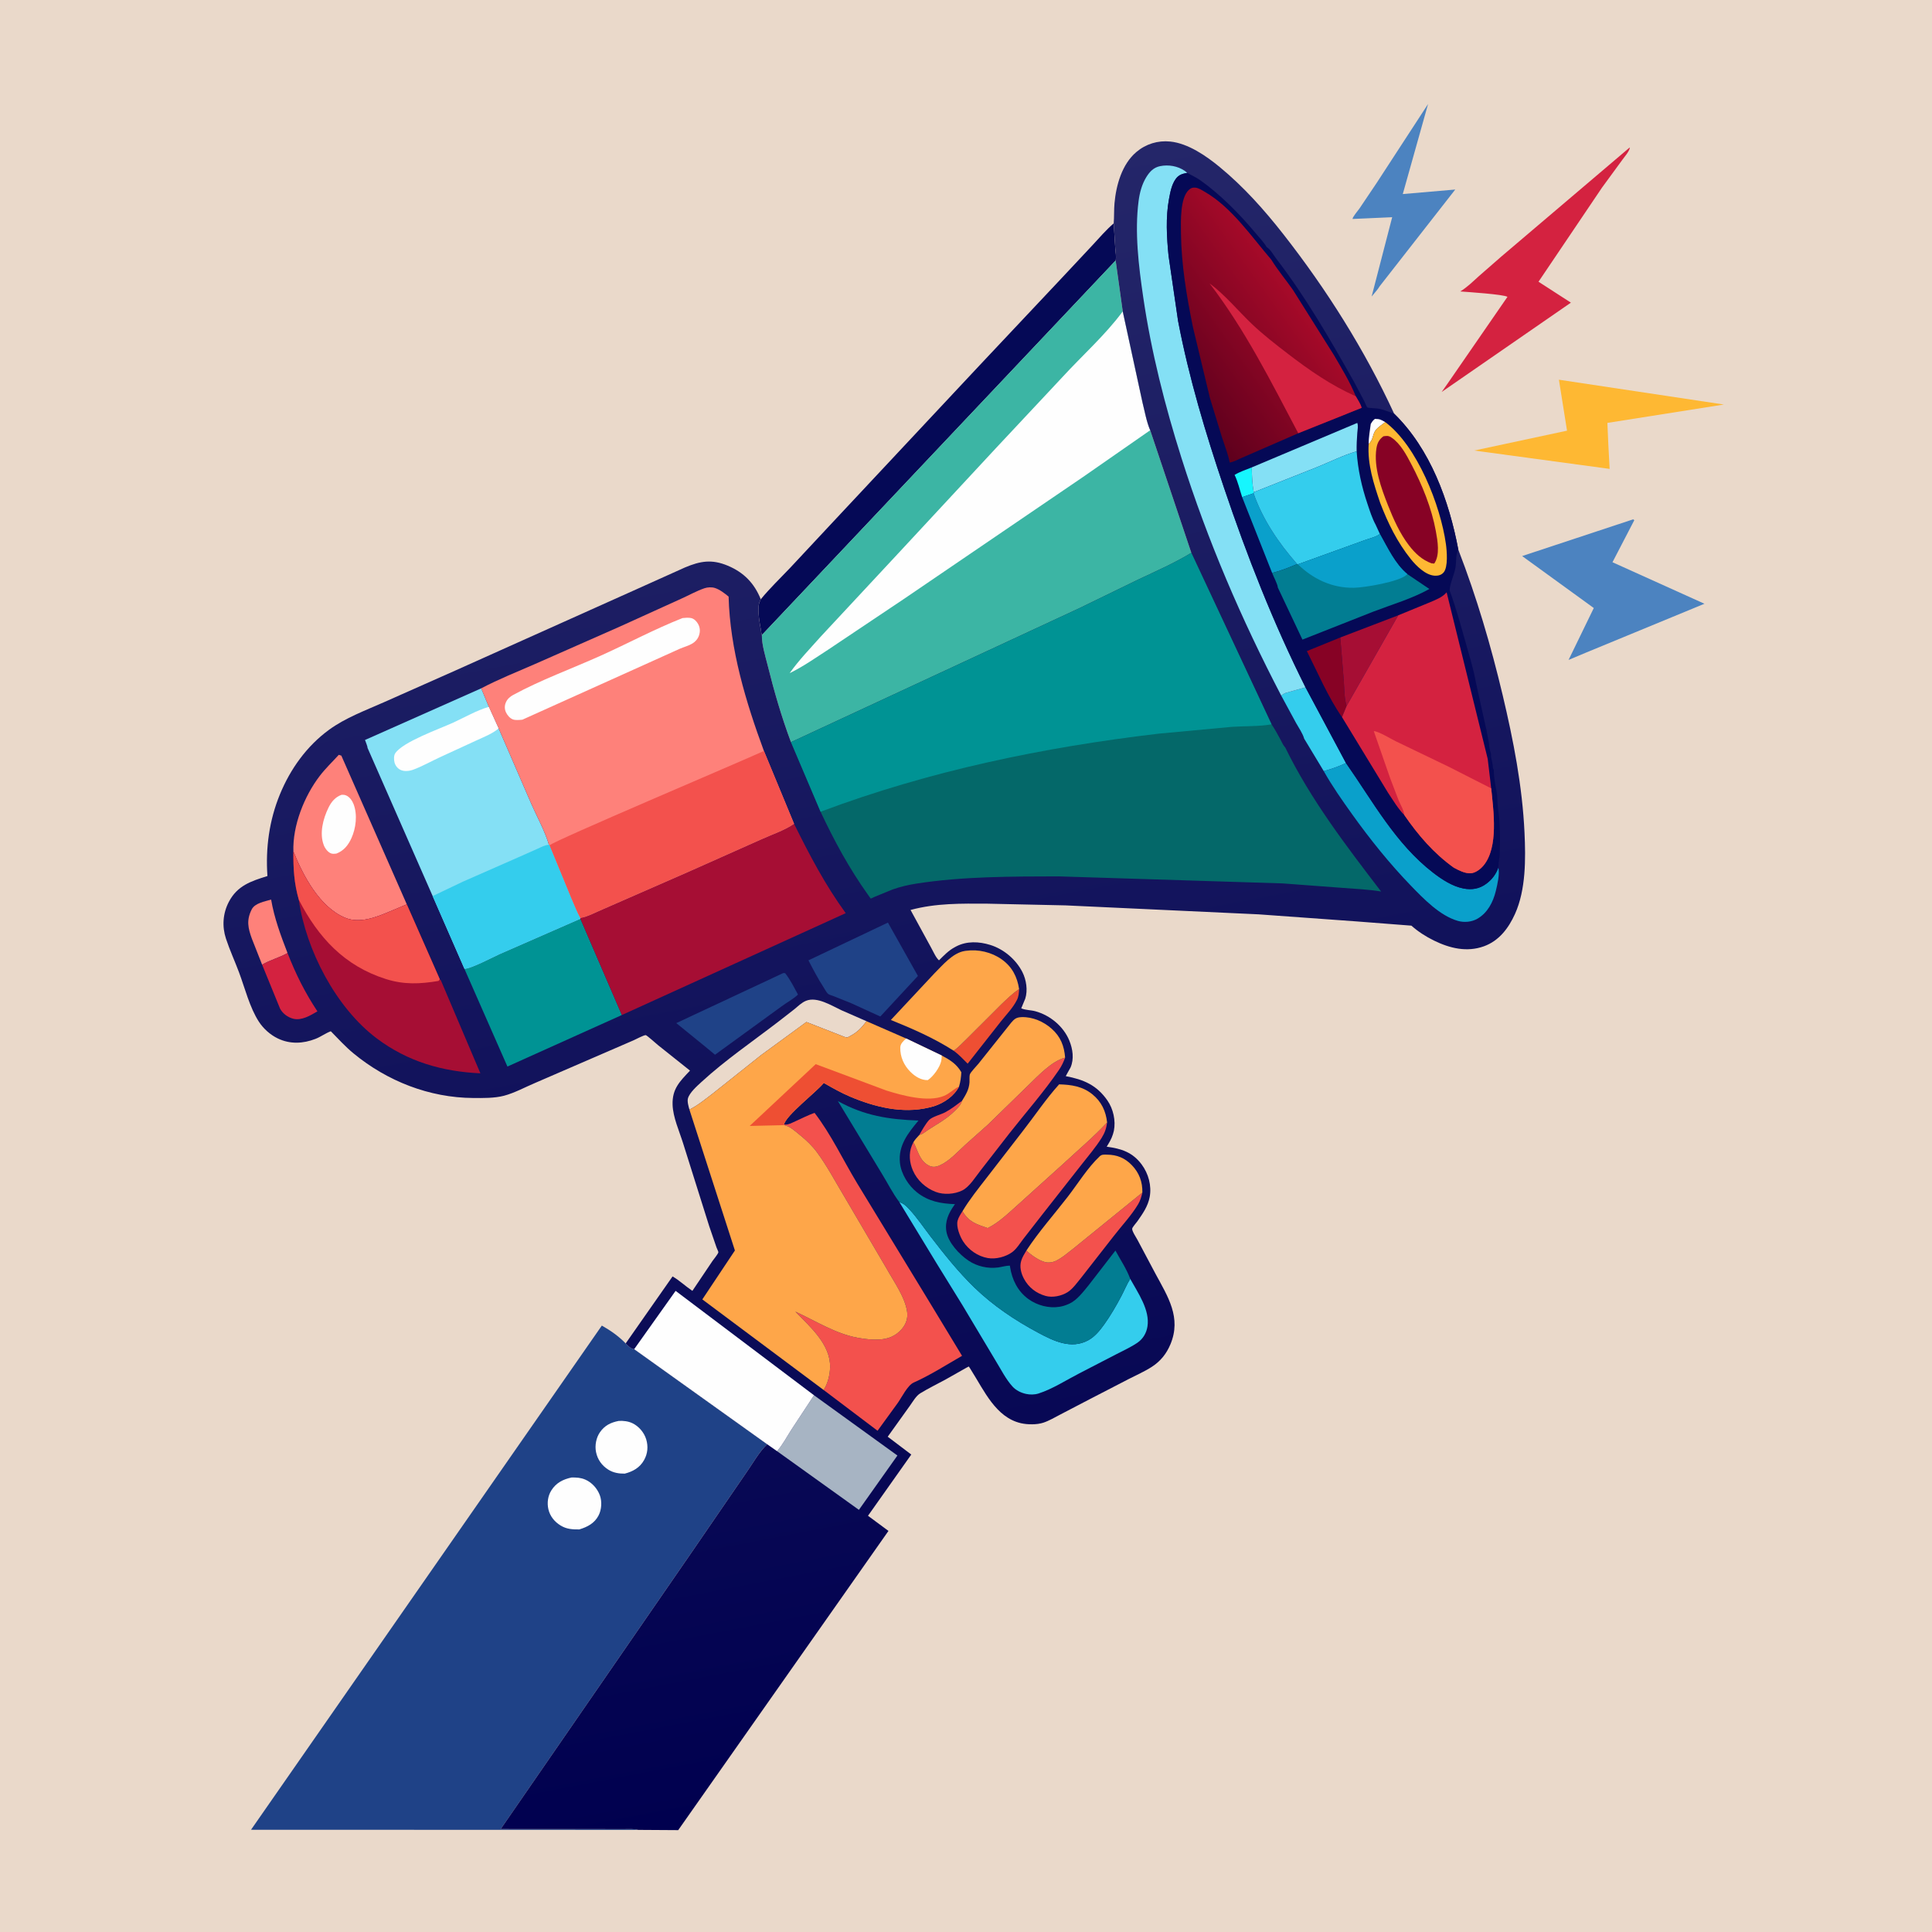 <svg version="1.1" xmlns="http://www.w3.org/2000/svg" style="display: block;" viewBox="0 0 2048 2048" width="1024" height="1024">
<defs>
	<linearGradient id="Gradient1" gradientUnits="userSpaceOnUse" x1="1108.26" y1="1863.91" x2="794.483" y2="233.023">
		<stop class="stop0" offset="0" stop-opacity="1" stop-color="rgb(0,0,79)"/>
		<stop class="stop1" offset="1" stop-opacity="1" stop-color="rgb(36,38,105)"/>
	</linearGradient>
	<linearGradient id="Gradient2" gradientUnits="userSpaceOnUse" x1="1234.65" y1="389.25" x2="1361.71" y2="298.17">
		<stop class="stop0" offset="0" stop-opacity="1" stop-color="rgb(95,0,29)"/>
		<stop class="stop1" offset="1" stop-opacity="1" stop-color="rgb(166,10,41)"/>
	</linearGradient>
</defs>
<path transform="translate(0,0)" fill="rgb(234,217,202)" d="M -0 -0 L 2048 0 L 2048 2048 L -0 2048 L -0 -0 z"/>
<path transform="translate(0,0)" fill="rgb(76,131,192)" d="M 1513.81 110.251 L 1487 205.718 L 1542.63 200.912 L 1462.54 303.402 C 1460.38 307.159 1456.72 310.851 1454 314.282 L 1475.77 230.244 L 1433.75 232.119 C 1433.57 230.202 1439.62 223.126 1441.08 221.018 L 1459.12 194.21 L 1513.81 110.251 z"/>
<path transform="translate(0,0)" fill="rgb(254,184,51)" d="M 1652.51 402.509 L 1827.39 428.814 L 1703.9 448.296 L 1704.88 470.751 L 1706.28 497.045 L 1562.73 477.595 L 1661.11 456.522 L 1652.51 402.509 z"/>
<path transform="translate(0,0)" fill="rgb(212,34,64)" d="M 1727.32 156.5 L 1727.7 156.917 C 1726.51 161.24 1722.49 165.619 1719.83 169.301 L 1698.23 198.822 L 1630.88 298.653 L 1665.21 320.82 L 1528.23 415.501 L 1534.58 406.513 L 1597.97 314.659 C 1593.65 311.986 1555.69 309.538 1547.91 308.94 C 1555.22 304.519 1561.25 298.533 1567.55 292.834 L 1591.52 271.904 L 1727.32 156.5 z"/>
<path transform="translate(0,0)" fill="rgb(76,131,192)" d="M 1731.26 550.5 L 1732.43 551.405 L 1709.29 595.989 L 1806.78 639.997 L 1680.63 692.041 L 1662.75 699.542 L 1689.48 644.537 L 1613.53 589.446 L 1731.26 550.5 z"/>
<path transform="translate(0,0)" fill="rgb(5,9,86)" d="M 806.463 635.24 C 816.012 623.613 827.105 612.986 837.471 602.071 L 883.609 552.645 L 1038.44 387.208 L 1128.23 291.812 L 1158.29 259.684 C 1165.51 251.885 1172.51 243.721 1180.57 236.771 L 1182.25 263.447 C 1182.53 267.633 1183.49 272.04 1182.64 276.171 L 807.618 673.181 L 806.894 670.005 L 806.427 666.5 C 805.804 664.247 805.756 662.825 805.363 660.5 C 804.393 654.75 803.047 644.444 804.923 638.746 L 805.478 637.5 L 806.463 635.24 z"/>
<path transform="translate(0,0)" fill="rgb(60,181,164)" d="M 1182.64 276.171 L 1190.15 330.08 L 1211.05 426.411 C 1213.45 435.889 1215.38 447.182 1219.25 456.083 L 1262.85 586.02 C 1245.09 596.807 1225.3 605.543 1206.5 614.381 L 1144.53 644.538 L 838.475 786.708 C 828.457 759.974 820.568 732.686 813.683 705 C 811.196 695 807.486 683.471 807.618 673.181 L 1182.64 276.171 z"/>
<path transform="translate(0,0)" fill="rgb(254,254,254)" d="M 1190.15 330.08 L 1211.05 426.411 C 1213.45 435.889 1215.38 447.182 1219.25 456.083 L 1148.24 505.49 L 958.078 634.98 L 878.353 688.369 C 864.941 697.046 851.47 706.617 837.076 713.573 C 846.726 699.884 858.972 687.251 870.102 674.727 L 952.449 586.288 L 1055.13 475.677 L 1126.71 399.206 C 1147.27 376.825 1171.35 355.346 1189.46 331.026 L 1190.15 330.08 z"/>
<path transform="translate(0,0)" fill="rgb(31,66,135)" d="M 676.545 1939.75 L 266.09 1939.62 L 637.97 1405.18 C 646.919 1410.17 656.136 1416.67 663.24 1424.09 C 665.761 1426.58 668.546 1429.82 672.269 1430.16 L 813.269 1530.97 C 804.418 1539.38 798.042 1551.29 790.972 1561.26 L 732.153 1647 L 530.754 1938.85 L 631.857 1938.9 L 661.061 1938.93 C 665.96 1938.96 671.858 1938.43 676.545 1939.75 z"/>
<path transform="translate(0,0)" fill="rgb(254,254,254)" d="M 655.863 1506.23 C 660.675 1505.94 665.965 1506.55 670.348 1508.64 C 677.162 1511.88 682.808 1518.51 684.995 1525.73 C 687.279 1533.28 686.612 1540.87 682.722 1547.78 C 678.163 1555.88 670.893 1559.88 662.263 1562.11 C 656.196 1562.2 650.179 1561.24 644.943 1557.96 C 637.968 1553.58 633.412 1547.2 631.796 1539.13 C 630.412 1532.21 631.945 1523.97 636.042 1518.14 C 641.115 1510.92 647.434 1507.91 655.863 1506.23 z"/>
<path transform="translate(0,0)" fill="rgb(254,254,254)" d="M 605.822 1566.22 C 611.047 1566.13 615.498 1566.34 620.364 1568.41 C 627.395 1571.4 633.181 1577.88 635.835 1585 C 638.292 1591.59 637.731 1600.31 634.479 1606.53 C 630.152 1614.81 622.62 1618.68 614.09 1621.25 C 606.77 1621.29 600.631 1621.03 594.163 1617.04 C 587.826 1613.14 583.038 1607.26 581.33 1599.95 C 579.738 1593.14 580.745 1585.68 584.518 1579.77 C 589.607 1571.8 596.86 1568.14 605.822 1566.22 z"/>
<path transform="translate(0,0)" fill="url(#Gradient1)" d="M 1180.57 236.771 C 1181.17 229.691 1180.77 222.574 1181.41 215.51 C 1183.13 196.294 1189.32 174.096 1204.52 161.204 C 1214.66 152.602 1227.34 148.708 1240.5 150.041 C 1259.46 151.963 1278.67 165.301 1292.9 177.034 C 1318.51 198.16 1340.14 222.42 1360.57 248.5 C 1406.26 306.835 1446.77 371.086 1477.82 438.473 C 1516.28 475.998 1536.08 530.76 1545.89 582.718 C 1565.35 633.039 1580.46 684.492 1592.91 736.937 C 1604.28 784.901 1613.76 833.393 1616.05 882.739 C 1617.33 910.283 1617.57 943.066 1605.98 968.761 C 1599.17 983.844 1589.14 997.269 1573.03 1003.1 C 1554.93 1009.64 1536.84 1005.25 1520.06 997.038 C 1511.5 992.846 1503.28 987.587 1496.15 981.231 L 1437.75 976.714 L 1334.16 969.238 L 1129.46 959.739 L 1046.68 957.936 C 1018.83 957.804 992.35 957.285 965.21 964.593 L 987.067 1004.63 C 989.351 1008.66 991.955 1015.03 995.359 1018.01 C 1000.6 1012.8 1005.42 1007.65 1012 1004.13 L 1013.52 1003.3 C 1024.83 997.38 1037.85 997.99 1049.72 1001.67 C 1064.09 1006.13 1077.04 1017.1 1083.81 1030.5 C 1087.95 1038.7 1089.63 1049.71 1086.82 1058.6 L 1082.56 1068.87 C 1087.11 1070.87 1092.72 1070.65 1097.56 1071.98 C 1113.15 1076.25 1127.4 1087.98 1133.57 1103.15 C 1137.17 1111.99 1138.73 1122.45 1134.86 1131.5 L 1131.51 1137.51 L 1129.74 1140.77 C 1148.52 1144.31 1162.53 1150.11 1173.93 1166.57 C 1180.11 1175.5 1182.9 1187.93 1180.75 1198.72 L 1180.13 1201 L 1179.72 1202.46 C 1178.26 1207.26 1175.74 1211.31 1173.15 1215.55 C 1188.69 1217.61 1200.55 1221.39 1210.26 1234.45 C 1217.42 1244.09 1220.96 1257.03 1218.7 1268.91 C 1216.81 1278.83 1211.33 1286.55 1205.66 1294.63 C 1204.62 1296.1 1200.42 1300.87 1200.17 1302.36 C 1199.74 1304.83 1204.53 1311.99 1205.81 1314.37 L 1224.91 1350.32 C 1238.03 1374.6 1252.54 1396.69 1240.71 1425.01 C 1236.53 1435.03 1230.15 1442.98 1221.01 1448.88 C 1213.39 1453.81 1204.73 1457.6 1196.66 1461.74 L 1155.64 1482.94 L 1124.19 1499.34 C 1118.38 1502.34 1112.15 1506.09 1105.94 1508.12 C 1099.1 1510.36 1089.17 1510.25 1082.16 1508.63 C 1055.63 1502.5 1043.19 1474.08 1029.86 1453.06 C 1029.55 1452.58 1027.2 1448.62 1026.98 1448.54 C 1026.97 1448.53 1025.12 1449.47 1024.91 1449.58 L 1002.53 1462.22 C 993.538 1467.14 984.243 1471.61 975.5 1476.97 C 971.056 1479.69 967.609 1485.86 964.568 1490.09 L 941.014 1522.97 L 965.992 1541.88 L 920.105 1606.78 L 941.806 1622.84 L 718.929 1940.02 L 676.545 1939.75 C 671.858 1938.43 665.96 1938.96 661.061 1938.93 L 631.857 1938.9 L 530.754 1938.85 L 732.153 1647 L 790.972 1561.26 C 798.042 1551.29 804.418 1539.38 813.269 1530.97 L 672.269 1430.16 C 668.546 1429.82 665.761 1426.58 663.24 1424.09 L 712.948 1353.07 C 720.323 1357.35 726.812 1363.58 733.96 1368.38 L 755.281 1336.67 C 756.677 1334.61 761.001 1329.62 761.528 1327.42 C 761.63 1327 759.792 1323.06 759.525 1322.34 L 751.825 1299.89 L 724.131 1211.97 C 720.105 1199.05 713.392 1184.48 712.973 1171.02 C 712.448 1154.2 720.598 1146.37 731.438 1134.9 L 697.589 1107.93 C 695.929 1106.55 685.593 1097.34 684.521 1097.28 C 682.441 1097.16 673.889 1101.81 671.596 1102.77 L 567.833 1147.7 C 556.952 1152.25 545.513 1158.6 534.116 1161.57 C 524.056 1164.19 511.959 1163.99 501.598 1163.92 C 455.082 1163.63 410.451 1146.07 374.661 1116.58 C 366.117 1109.54 358.444 1101.06 350.675 1093.17 C 345.08 1095.23 340.169 1099 334.552 1101.2 C 321.331 1106.39 307.453 1107.04 294.5 1100.81 C 286.515 1096.96 279.293 1090.51 274.46 1083.1 C 264.697 1068.12 259.581 1047.3 253.308 1030.56 C 248.857 1018.68 243.462 1007 239.512 994.962 C 235.25 981.979 236.22 968.206 242.566 956.04 C 251.579 938.761 266.102 934.078 283.496 928.634 C 281.417 899.013 285.378 869.704 296.677 842.162 C 307.736 815.208 325.081 790.934 348.711 773.667 C 366.243 760.856 387.273 753.145 407.015 744.383 L 482.837 710.723 L 676.787 623.705 L 726.156 601.5 C 742.474 594.647 754.625 592.6 771.49 599.665 C 788.536 606.805 799.56 618.238 806.463 635.24 L 805.478 637.5 L 804.923 638.746 C 803.047 644.444 804.393 654.75 805.363 660.5 C 805.756 662.825 805.804 664.247 806.427 666.5 L 806.894 670.005 L 807.618 673.181 C 807.486 683.471 811.196 695 813.683 705 C 820.568 732.686 828.457 759.974 838.475 786.708 L 1144.53 644.538 L 1206.5 614.381 C 1225.3 605.543 1245.09 596.807 1262.85 586.02 L 1219.25 456.083 C 1215.38 447.182 1213.45 435.889 1211.05 426.411 L 1190.15 330.08 L 1182.64 276.171 C 1183.49 272.04 1182.53 267.633 1182.25 263.447 L 1180.57 236.771 z"/>
<path transform="translate(0,0)" fill="rgb(243,81,77)" d="M 974.466 1203.16 C 977.283 1198.23 981.023 1191.46 984.827 1187.3 C 987.992 1183.84 997.334 1181.49 1001.75 1179.18 C 1008.15 1175.82 1014.02 1171.17 1019.81 1166.89 C 1018.34 1171.62 1015.49 1174.19 1012.06 1177.61 C 1001.94 1187.74 990.426 1192.84 979.066 1201.06 C 977.592 1202.13 976.171 1202.58 974.466 1203.16 z"/>
<path transform="translate(0,0)" fill="rgb(238,79,51)" d="M 1010.9 1113.79 C 1015.88 1110.46 1020.26 1105.51 1024.64 1101.38 L 1061.75 1064.34 C 1067.65 1058.77 1073.44 1052.93 1080.29 1048.54 C 1080.08 1052.57 1079.88 1056.21 1078.05 1059.88 C 1073.8 1068.43 1066.73 1075.51 1060.83 1082.95 L 1025.77 1127.54 C 1021 1122.69 1016.39 1117.85 1010.9 1113.79 z"/>
<path transform="translate(0,0)" fill="rgb(254,129,122)" d="M 277.849 1022.6 L 267.017 995.116 C 262.884 983.757 261.038 975.394 266.847 963.958 C 270.222 957.313 280.701 955.578 287.401 953.606 C 290.731 973.146 297.652 991.847 304.796 1010.27 C 296.18 1015.17 286.487 1017.49 277.849 1022.6 z"/>
<path transform="translate(0,0)" fill="rgb(212,34,64)" d="M 304.796 1010.27 C 313.625 1032.79 323.119 1051.87 336.47 1072.09 C 329.179 1076.33 319.76 1082.13 310.938 1079.91 C 305.15 1078.46 299.623 1074.43 296.863 1069.15 L 277.849 1022.6 C 286.487 1017.49 296.18 1015.17 304.796 1010.27 z"/>
<path transform="translate(0,0)" fill="rgb(52,205,237)" d="M 1383.89 728.614 L 1426.78 808.843 C 1419.4 812.445 1411.15 815.274 1403.23 817.413 L 1382.46 782.986 C 1380.97 777.478 1376.7 771.48 1373.91 766.445 L 1358.14 737.358 C 1359.65 736.285 1361.05 735.192 1362.8 734.535 L 1383.89 728.614 z"/>
<path transform="translate(0,0)" fill="rgb(243,81,77)" d="M 1088 1325.65 C 1093.08 1330.42 1101.57 1336.48 1108.41 1338.03 C 1111.2 1338.66 1115.29 1338.23 1117.9 1337.15 C 1125.42 1334.03 1132.45 1327.53 1138.95 1322.61 L 1210.95 1264.14 C 1209.94 1268.52 1208.87 1272.47 1206.56 1276.39 C 1199.53 1288.23 1189.18 1299.21 1180.68 1310.17 L 1146.67 1353.71 C 1142.37 1358.9 1137.31 1366.3 1131.6 1369.82 C 1125.1 1373.82 1115.83 1375.81 1108.39 1373.74 C 1098.44 1370.97 1090.31 1364.7 1085.41 1355.5 C 1082.38 1349.8 1080.56 1342.75 1082.55 1336.41 C 1083.75 1332.57 1085.92 1329.06 1088 1325.65 z"/>
<path transform="translate(0,0)" fill="rgb(234,217,202)" d="M 730.81 1176.21 C 729.927 1172.89 728.3 1167.7 729.251 1164.3 C 730.95 1158.23 738.989 1151.15 743.5 1147 C 768.663 1123.86 797.897 1103.93 825 1083.09 L 841.762 1070.04 C 845.712 1066.82 849.712 1062.76 854.5 1060.85 C 866.248 1056.16 881.647 1066.14 891.964 1070.91 L 918.559 1082.54 C 913.244 1089.41 909.336 1093.92 901.5 1098.06 C 898.774 1099.5 898.6 1100.17 895.509 1099.26 L 854.802 1083.36 L 806.768 1118.47 L 757.07 1158 C 748.673 1164.4 740.283 1171.48 730.81 1176.21 z"/>
<path transform="translate(0,0)" fill="rgb(31,66,135)" d="M 830.251 1031.5 L 832.217 1031.52 C 837.646 1038.35 841.735 1046.62 845.903 1054.27 C 840.915 1059.13 833.751 1062.77 828.105 1067.08 L 757.956 1118.06 L 746.08 1108.24 L 716.886 1084.54 L 830.251 1031.5 z"/>
<path transform="translate(0,0)" fill="rgb(243,81,77)" d="M 1173.58 1189.88 C 1172.73 1196.26 1171.18 1200.77 1167.76 1206.24 C 1161.52 1216.23 1153.47 1225.54 1146.23 1234.83 L 1105.26 1286.96 L 1084.75 1313.33 C 1081.37 1317.73 1077.55 1323.96 1073.07 1327.25 C 1066.16 1332.32 1055.62 1335.06 1047.14 1333.6 C 1036.48 1331.77 1026.8 1324.96 1020.95 1315.93 C 1017.61 1310.79 1013.46 1300.44 1015.07 1294.08 C 1015.96 1290.56 1018.34 1286.99 1020.28 1283.96 C 1027.08 1295.48 1035.17 1297.75 1047 1301.81 C 1059.51 1295.67 1070.04 1284.95 1080.45 1275.79 L 1127.2 1233.59 C 1142.73 1219.19 1159.1 1205.34 1173.58 1189.88 z"/>
<path transform="translate(0,0)" fill="rgb(243,81,77)" d="M 1129.07 1121.13 C 1127.36 1125.81 1125.41 1129.99 1122.59 1134.11 C 1106.56 1157.6 1087.58 1179.07 1070.02 1201.39 L 1039.31 1240.9 C 1034.03 1247.6 1027.78 1258.01 1020.19 1261.85 C 1011.93 1266.02 1000.36 1266.72 991.822 1263.43 C 981.176 1259.34 972.211 1251.18 967.659 1240.67 C 964.065 1232.37 963.15 1222.77 966.618 1214.25 L 968.22 1210.79 C 973.189 1219.67 974.418 1229.94 984.171 1235.33 C 988.312 1237.62 992.009 1237.18 996.234 1235.31 C 1006.44 1230.78 1015.02 1221 1023.23 1213.54 L 1047.09 1192.28 L 1089.55 1150.92 C 1100.15 1140.76 1114.69 1124.82 1129.07 1121.13 z"/>
<path transform="translate(0,0)" fill="rgb(254,166,73)" d="M 1088 1325.65 C 1101.01 1305.77 1117.2 1287.57 1131.74 1268.78 C 1142.47 1254.9 1152.93 1237.81 1165.7 1225.77 C 1168.04 1223.56 1170.46 1223.96 1173.44 1223.98 C 1184.05 1224.06 1192.4 1227.47 1199.79 1235.12 C 1207.66 1243.26 1211.19 1252.95 1210.95 1264.14 L 1138.95 1322.61 C 1132.45 1327.53 1125.42 1334.03 1117.9 1337.15 C 1115.29 1338.23 1111.2 1338.66 1108.41 1338.03 C 1101.57 1336.48 1093.08 1330.42 1088 1325.65 z"/>
<path transform="translate(0,0)" fill="rgb(10,160,203)" d="M 1426.78 808.843 C 1455.21 849.374 1479.3 894.454 1519.38 925.258 C 1528.7 932.418 1539.69 939.607 1551.41 941.848 C 1560.14 943.518 1568.17 942.273 1575.46 936.872 C 1581.56 932.355 1585.81 926.766 1588.32 919.584 C 1589.96 926.421 1587.27 937.714 1585.6 944.566 C 1582.74 956.297 1576.91 967.649 1566.13 973.882 C 1560.1 977.366 1552.18 978.11 1545.47 976.203 C 1526.46 970.797 1509.14 952.859 1495.76 939.021 C 1473.04 915.521 1452.46 889.89 1433.44 863.317 C 1422.87 848.534 1412.12 833.277 1403.23 817.413 C 1411.15 815.274 1419.4 812.445 1426.78 808.843 z"/>
<path transform="translate(0,0)" fill="rgb(31,66,135)" d="M 941.237 977.976 L 973.027 1034.53 L 933.172 1077.54 L 902.255 1063.42 L 884 1056.09 C 882.537 1055.5 878.865 1054.5 877.756 1053.52 C 876.037 1052.01 874.068 1048.19 872.77 1046.18 C 866.981 1037.25 861.879 1027.46 856.983 1018 L 941.237 977.976 z"/>
<path transform="translate(0,0)" fill="rgb(167,180,195)" d="M 862.898 1479.04 L 951.295 1542.91 L 910.479 1600.51 L 823.706 1538.29 C 829.668 1531.61 834.27 1522.65 839.159 1515.13 L 862.898 1479.04 z"/>
<path transform="translate(0,0)" fill="rgb(254,166,73)" d="M 1010.9 1113.79 C 989.836 1100.28 967.46 1090.57 944.346 1081.21 L 990.187 1032.16 C 999.039 1023.34 1009.87 1010.01 1022.77 1008.06 L 1024 1007.89 C 1036.99 1006.05 1051.09 1009.32 1061.87 1016.97 C 1072.83 1024.75 1078.36 1035.46 1080.29 1048.54 C 1073.44 1052.93 1067.65 1058.77 1061.75 1064.34 L 1024.64 1101.38 C 1020.26 1105.51 1015.88 1110.46 1010.9 1113.79 z"/>
<path transform="translate(0,0)" fill="rgb(254,166,73)" d="M 1019.81 1166.89 C 1023.79 1160.4 1027.16 1155.18 1027.71 1147.32 C 1027.88 1144.9 1027.48 1141.38 1028.02 1139.12 C 1028.59 1136.76 1035.36 1129.9 1037.11 1127.7 L 1071.93 1084.04 C 1075.36 1079.93 1077.54 1078.38 1083 1078.2 C 1094.67 1077.8 1106.32 1082.94 1114.88 1090.57 C 1124.23 1098.9 1128.13 1108.76 1129.07 1121.13 C 1114.69 1124.82 1100.15 1140.76 1089.55 1150.92 L 1047.09 1192.28 L 1023.23 1213.54 C 1015.02 1221 1006.44 1230.78 996.234 1235.31 C 992.009 1237.18 988.312 1237.62 984.171 1235.33 C 974.418 1229.94 973.189 1219.67 968.22 1210.79 C 969.961 1207.92 972.19 1205.61 974.466 1203.16 C 976.171 1202.58 977.592 1202.13 979.066 1201.06 C 990.426 1192.84 1001.94 1187.74 1012.06 1177.61 C 1015.49 1174.19 1018.34 1171.62 1019.81 1166.89 z"/>
<path transform="translate(0,0)" fill="rgb(254,166,73)" d="M 1020.28 1283.96 C 1027.78 1271.36 1037.31 1259.66 1046.25 1248.05 L 1083.66 1199.7 C 1096.64 1183.12 1108.63 1165.05 1122.71 1149.46 C 1135.65 1149.82 1147.46 1151.51 1157.9 1159.96 C 1167.53 1167.75 1172.25 1177.72 1173.58 1189.88 C 1159.1 1205.34 1142.73 1219.19 1127.2 1233.59 L 1080.45 1275.79 C 1070.04 1284.95 1059.51 1295.67 1047 1301.81 C 1035.17 1297.75 1027.08 1295.48 1020.28 1283.96 z"/>
<path transform="translate(0,0)" fill="rgb(52,205,237)" d="M 953.389 1274.32 C 957.71 1275.64 960.509 1278.28 963.545 1281.5 C 971.922 1290.37 978.914 1300.92 986.347 1310.6 C 1000.64 1329.23 1016.1 1348.64 1033.01 1364.96 C 1053.03 1384.26 1075.82 1399.49 1100.26 1412.59 C 1116.74 1421.43 1135.39 1430.63 1153.53 1420.77 C 1160.59 1416.92 1165.93 1410.34 1170.53 1403.9 C 1177.38 1394.32 1183.4 1383.94 1188.87 1373.52 C 1191.98 1367.6 1194.5 1361.27 1198.07 1355.62 C 1206.24 1370.46 1219.08 1388.53 1216.37 1406.03 C 1215.29 1413.05 1211.67 1419.27 1205.75 1423.32 C 1198.83 1428.06 1190.71 1431.68 1183.27 1435.57 L 1144.28 1455.73 C 1130.51 1462.79 1115.51 1472.53 1100.87 1477.17 C 1096.69 1478.5 1091.87 1478.55 1087.61 1477.6 C 1082.21 1476.39 1077.02 1473.88 1073.27 1469.75 C 1066.24 1462 1061.18 1451.82 1055.71 1442.91 L 1020.32 1383.7 L 992.974 1339.42 L 953.389 1274.32 z"/>
<path transform="translate(0,0)" fill="rgb(254,129,122)" d="M 359.128 800.142 L 361.831 801 L 431.233 958.645 L 413.764 966.019 C 398.989 972.271 381.246 979.448 365.5 972.759 C 338.6 961.332 321.223 928.173 311.009 902.675 C 310.071 875.264 322.446 844.056 338.952 822.5 C 345.086 814.488 352.365 807.594 359.128 800.142 z"/>
<path transform="translate(0,0)" fill="rgb(254,254,254)" d="M 362.132 842.5 C 363.933 842.421 365.256 842.534 366.947 843.223 C 370.614 844.718 373.471 848.925 374.831 852.5 C 379.093 863.699 377.335 877.921 372.482 888.594 C 369.112 896.005 364.296 901.97 356.5 904.859 C 354.848 905.016 352.928 905.262 351.309 904.764 C 347.605 903.624 344.502 899.296 343.189 895.822 C 338.455 883.294 342.464 867.936 348.153 856.27 C 351.268 849.882 355.354 844.94 362.132 842.5 z"/>
<path transform="translate(0,0)" fill="rgb(2,125,146)" d="M 953.389 1274.32 C 946.194 1264.83 940.768 1253.8 934.511 1243.66 L 888.206 1167.2 C 916.132 1182.7 942.074 1186.7 973.623 1187.83 C 962.674 1201.03 952.096 1214.12 953.958 1232.5 C 955.152 1244.28 962.857 1256.73 972.128 1264.03 C 984.275 1273.6 997.299 1275.88 1012.3 1276.44 L 1011.48 1277.59 C 1005.54 1286.13 1001.42 1294.82 1003.22 1305.5 C 1005.22 1317.31 1016.89 1329.78 1026.61 1336.3 C 1035.71 1342.4 1047.18 1345.03 1058.04 1343.57 C 1062.13 1343.02 1066.42 1341.6 1070.51 1341.63 L 1070.68 1342.82 C 1072.75 1356.4 1078.81 1368.84 1090.11 1377.03 C 1099.41 1383.78 1111.89 1387.11 1123.28 1385.22 C 1126.53 1384.68 1129.42 1383.78 1132.43 1382.44 L 1133.69 1381.89 C 1141.72 1378.15 1148.26 1369.36 1153.77 1362.68 L 1182.4 1325.65 C 1187.52 1335.17 1194.45 1345.44 1198.07 1355.62 C 1194.5 1361.27 1191.98 1367.6 1188.87 1373.52 C 1183.4 1383.94 1177.38 1394.32 1170.53 1403.9 C 1165.93 1410.34 1160.59 1416.92 1153.53 1420.77 C 1135.39 1430.63 1116.74 1421.43 1100.26 1412.59 C 1075.82 1399.49 1053.03 1384.26 1033.01 1364.96 C 1016.1 1348.64 1000.64 1329.23 986.347 1310.6 C 978.914 1300.92 971.922 1290.37 963.545 1281.5 C 960.509 1278.28 957.71 1275.64 953.389 1274.32 z"/>
<path transform="translate(0,0)" fill="rgb(254,254,254)" d="M 672.269 1430.16 L 716.176 1368.37 L 862.898 1479.04 L 839.159 1515.13 C 834.27 1522.65 829.668 1531.61 823.706 1538.29 L 813.269 1530.97 L 672.269 1430.16 z"/>
<path transform="translate(0,0)" fill="rgb(0,147,148)" d="M 615.24 973.941 L 659.194 1075.96 L 537.887 1130.58 L 492.971 1028.5 L 492.332 1026.92 C 498.148 1027.49 523.375 1014.22 529.527 1011.47 L 615.24 973.941 z"/>
<path transform="translate(0,0)" fill="rgb(243,81,77)" d="M 831.126 1192.09 L 832.944 1192.12 C 836.38 1192.08 839.962 1190.03 843.04 1188.65 C 849.832 1185.59 856.434 1182.17 863.453 1179.65 C 880.88 1202.3 893.701 1229.67 908.5 1254.15 L 986.887 1382.89 L 1019.81 1437.23 C 1003.1 1446.84 986.058 1457.77 968.5 1465.59 C 962.077 1468.45 955.83 1481.33 951.685 1487.16 L 930.25 1516.66 L 873.103 1473.45 C 877.47 1466.75 879.756 1457.26 879.927 1449.34 C 880.452 1424.99 858.578 1406.36 843.114 1390.37 C 864.352 1400.1 885.9 1413.89 909.188 1418.07 L 910.969 1418.37 C 917.888 1419.58 924.772 1420.3 931.802 1419.93 C 941.6 1419.4 949.487 1416.28 955.964 1408.78 C 960.271 1403.78 962.476 1397.6 961.647 1391 C 959.693 1375.44 947.497 1358.54 939.978 1345 L 894.887 1268.22 C 885.384 1252.47 876.712 1235.82 865.722 1221.05 C 861.061 1214.79 854.853 1208.82 848.808 1203.88 L 847.5 1202.83 C 842.937 1199.12 837.027 1193.57 831.129 1192.71 L 831.126 1192.09 z"/>
<path transform="translate(0,0)" fill="rgb(132,224,245)" d="M 1358.14 737.358 C 1315.79 656.065 1280.19 573.261 1252.52 485.825 C 1234.87 430.064 1220.32 372.838 1211.85 314.916 C 1207.04 282.011 1202.63 246.134 1206.97 213 C 1208.1 204.323 1210.47 195.316 1215.11 187.796 C 1218.72 181.941 1222.91 177.509 1229.8 176.113 C 1238.57 174.335 1248.42 175.941 1255.85 181.088 L 1258.56 183.232 C 1253.48 184.168 1249.64 185.177 1246.45 189.52 C 1242.05 195.507 1240.55 203.62 1239.22 210.804 C 1235.55 230.586 1236.76 251.102 1238.7 271 L 1248.8 340.201 C 1260.4 400.754 1277.83 458.71 1297.5 517.05 C 1321.82 589.172 1349.77 660.52 1383.89 728.614 L 1362.8 734.535 C 1361.05 735.192 1359.65 736.285 1358.14 737.358 z"/>
<path transform="translate(0,0)" fill="rgb(166,14,52)" d="M 311.009 902.675 C 321.223 928.173 338.6 961.332 365.5 972.759 C 381.246 979.448 398.989 972.271 413.764 966.019 L 431.233 958.645 L 466.205 1038.02 L 467.318 1039.17 L 509.238 1137.77 C 468.825 1135.92 432.226 1125.38 399.5 1100.85 C 356.291 1068.45 324.317 1007.13 316.736 953.753 C 311.772 936.358 310.816 920.687 311.009 902.675 z"/>
<path transform="translate(0,0)" fill="rgb(243,81,77)" d="M 311.009 902.675 C 321.223 928.173 338.6 961.332 365.5 972.759 C 381.246 979.448 398.989 972.271 413.764 966.019 L 431.233 958.645 L 466.205 1038.02 L 464.888 1039.82 C 445.311 1043.13 428.372 1043.92 409.114 1037.84 C 365.204 1023.97 337.378 993.858 316.736 953.753 C 311.772 936.358 310.816 920.687 311.009 902.675 z"/>
<path transform="translate(0,0)" fill="rgb(166,14,52)" d="M 841.726 873.245 C 858.207 906.492 874.609 937.873 896.497 967.986 L 659.194 1075.96 L 615.24 973.941 L 615.171 973.031 C 622.796 971.913 632.288 966.641 639.567 963.638 L 728.766 924.602 L 807.629 889.464 C 818.462 884.561 832.055 880.016 841.726 873.245 z"/>
<path transform="translate(0,0)" fill="rgb(132,224,245)" d="M 389.574 792.721 C 389.819 791.627 387.385 785.79 386.918 784.407 L 510.1 729.674 L 518.236 749.279 L 528.594 772.124 L 563.231 852.108 C 569.195 865.751 577.798 881.218 581.891 895.45 L 582.656 896.058 L 605.616 951.878 C 608.738 958.86 611.509 966.333 615.171 973.031 L 615.24 973.941 L 529.527 1011.47 C 523.375 1014.22 498.148 1027.49 492.332 1026.92 L 458.638 949.873 L 389.574 792.721 z"/>
<path transform="translate(0,0)" fill="rgb(254,254,254)" d="M 518.236 749.279 L 528.594 772.124 C 521.901 777.894 512.779 781.287 504.813 784.994 L 466.74 802.528 C 457.237 806.873 447.798 812.314 438 815.903 C 433.894 817.407 428.435 818.056 424.397 816.018 C 421.283 814.448 418.947 811.399 418.154 808 C 417.488 805.142 417.323 800.999 418.977 798.5 C 427.039 786.318 466.277 772.523 480.5 765.973 C 492.979 760.226 505.002 753.143 518.236 749.279 z"/>
<path transform="translate(0,0)" fill="rgb(52,205,237)" d="M 458.638 949.873 L 490.535 934.67 L 549.585 908.704 L 569.818 899.709 C 573.808 897.912 577.45 895.805 581.891 895.45 L 582.656 896.058 L 605.616 951.878 C 608.738 958.86 611.509 966.333 615.171 973.031 L 615.24 973.941 L 529.527 1011.47 C 523.375 1014.22 498.148 1027.49 492.332 1026.92 L 458.638 949.873 z"/>
<path transform="translate(0,0)" fill="rgb(254,166,73)" d="M 918.559 1082.54 L 960.529 1100.84 L 998.257 1118.88 C 1006.92 1123.48 1014.02 1127.81 1019.06 1136.61 C 1018.74 1141.96 1018.18 1146.63 1016.61 1151.8 C 1011.43 1161.94 1000.76 1169.16 990.108 1172.61 L 984.5 1174.08 C 956.455 1180.74 927.249 1173.49 901.23 1162.5 C 891.619 1158.44 882.968 1153.5 873.934 1148.37 C 872.874 1147.77 873.398 1147.75 872.501 1148.82 C 864.705 1158.03 832.744 1182.78 831.126 1192.09 L 831.129 1192.71 C 837.027 1193.57 842.937 1199.12 847.5 1202.83 L 848.808 1203.88 C 854.853 1208.82 861.061 1214.79 865.722 1221.05 C 876.712 1235.82 885.384 1252.47 894.887 1268.22 L 939.978 1345 C 947.497 1358.54 959.693 1375.44 961.647 1391 C 962.476 1397.6 960.271 1403.78 955.964 1408.78 C 949.487 1416.28 941.6 1419.4 931.802 1419.93 C 924.772 1420.3 917.888 1419.58 910.969 1418.37 L 909.188 1418.07 C 885.9 1413.89 864.352 1400.1 843.114 1390.37 C 858.578 1406.36 880.452 1424.99 879.927 1449.34 C 879.756 1457.26 877.47 1466.75 873.103 1473.45 L 744.508 1377.42 L 779.029 1325.56 L 730.81 1176.21 C 740.283 1171.48 748.673 1164.4 757.07 1158 L 806.768 1118.47 L 854.802 1083.36 L 895.509 1099.26 C 898.6 1100.17 898.774 1099.5 901.5 1098.06 C 909.336 1093.92 913.244 1089.41 918.559 1082.54 z"/>
<path transform="translate(0,0)" fill="rgb(254,254,254)" d="M 960.529 1100.84 L 998.257 1118.88 C 998.21 1120.9 998.156 1122.82 997.708 1124.8 C 996.149 1131.68 989.241 1141.17 983.5 1144.98 C 976.344 1145.13 969.974 1141.09 965.036 1136.14 C 958.161 1129.26 954.14 1120.29 954.338 1110.5 C 954.426 1106.18 957.606 1103.64 960.529 1100.84 z"/>
<path transform="translate(0,0)" fill="rgb(238,79,51)" d="M 831.129 1192.71 L 794.705 1193.54 L 864.694 1128.05 L 939.56 1155.99 C 956.582 1161.32 983.61 1168.74 1000.69 1161.67 C 1006.32 1159.34 1010.28 1155.04 1015.65 1152.28 L 1016.61 1151.8 C 1011.43 1161.94 1000.76 1169.16 990.108 1172.61 L 984.5 1174.08 C 956.455 1180.74 927.249 1173.49 901.23 1162.5 C 891.619 1158.44 882.968 1153.5 873.934 1148.37 C 872.874 1147.77 873.398 1147.75 872.501 1148.82 C 864.705 1158.03 832.744 1182.78 831.126 1192.09 L 831.129 1192.71 z"/>
<path transform="translate(0,0)" fill="rgb(254,129,122)" d="M 510.1 729.674 C 528.376 720.02 547.997 712.261 566.915 703.974 L 656.588 664.409 L 722.009 634.715 C 730.13 631.085 738.413 626.405 746.779 623.553 C 750.117 622.414 754.55 622.226 757.918 623.31 C 763.009 624.948 768.264 629.032 772.356 632.419 C 773.784 688.207 790.555 744.002 809.782 796.048 L 841.726 873.245 C 832.055 880.016 818.462 884.561 807.629 889.464 L 728.766 924.602 L 639.567 963.638 C 632.288 966.641 622.796 971.913 615.171 973.031 C 611.509 966.333 608.738 958.86 605.616 951.878 L 582.656 896.058 L 581.891 895.45 C 577.798 881.218 569.195 865.751 563.231 852.108 L 528.594 772.124 L 518.236 749.279 L 510.1 729.674 z"/>
<path transform="translate(0,0)" fill="rgb(254,254,254)" d="M 723.496 655.178 C 726.292 654.869 729.754 654.571 732.5 655.141 C 735.775 655.82 738.515 658.668 740.044 661.5 C 742.209 665.514 742.375 669.492 740.899 673.796 C 739.689 677.323 737.099 680.265 733.908 682.176 C 729.883 684.588 724.953 685.837 720.642 687.699 L 688.431 702.233 L 553.733 762.901 C 550.766 763.179 546.625 763.644 543.809 762.65 C 540.599 761.517 537.758 758.137 536.367 755.139 C 534.685 751.513 534.749 747.825 536.415 744.201 C 538.015 740.717 540.834 738.367 544.144 736.571 C 573.423 720.68 605.811 708.939 636.243 695.283 C 665.323 682.232 693.872 666.855 723.496 655.178 z"/>
<path transform="translate(0,0)" fill="rgb(243,81,77)" d="M 809.782 796.048 L 841.726 873.245 C 832.055 880.016 818.462 884.561 807.629 889.464 L 728.766 924.602 L 639.567 963.638 C 632.288 966.641 622.796 971.913 615.171 973.031 C 611.509 966.333 608.738 958.86 605.616 951.878 L 582.656 896.058 C 585.02 892.114 785.353 807.327 809.782 796.048 z"/>
<path transform="translate(0,0)" fill="rgb(5,9,86)" d="M 1383.89 728.614 C 1349.77 660.52 1321.82 589.172 1297.5 517.05 C 1277.83 458.71 1260.4 400.754 1248.8 340.201 L 1238.7 271 C 1236.76 251.102 1235.55 230.586 1239.22 210.804 C 1240.55 203.62 1242.05 195.507 1246.45 189.52 C 1249.64 185.177 1253.48 184.168 1258.56 183.232 C 1263.16 185.928 1268.03 188.006 1272.4 191.1 C 1293.6 206.134 1314.24 227.034 1330.87 247 C 1334.85 251.788 1339.59 256.637 1342.78 261.976 C 1346.55 263.998 1350.35 270.904 1353.02 274.378 C 1384.57 315.395 1410.2 360.094 1435.51 405.093 L 1446.1 425.106 C 1446.68 426.268 1448.66 431.29 1449.45 431.9 C 1450.24 432.515 1458.62 432.784 1460.18 433.017 C 1466.2 433.913 1472.05 436.568 1477.82 438.473 C 1516.28 475.998 1536.08 530.76 1545.89 582.718 C 1542.75 588.467 1544 595.622 1542.81 602 C 1541.4 609.549 1537.04 618.529 1536.63 625.801 C 1543.51 644.431 1548.79 663.875 1554.17 682.995 C 1557.94 696.383 1562.27 710.296 1564.64 723.997 L 1574.9 770.298 C 1575.55 772.211 1575.8 774.002 1576.09 775.995 L 1578.05 785.995 C 1578.37 787.427 1578.5 788.561 1578.55 790.032 C 1578.61 791.605 1579.45 796.13 1580.05 797.438 C 1580.88 799.26 1580.31 800.623 1580.62 802.5 C 1581.3 806.562 1582.63 810.246 1582.56 814.5 L 1583.51 816 L 1583.51 817.133 C 1583.53 824.07 1585.15 832.746 1586.53 839.5 C 1587.62 844.878 1587.04 851.06 1587.89 856.5 C 1590.38 872.579 1590.34 889.571 1589.75 905.996 C 1589.61 909.69 1588.61 912.679 1588.54 916.337 C 1588.5 918.007 1588.54 917.342 1588.16 919.298 L 1588.32 919.584 C 1585.81 926.766 1581.56 932.355 1575.46 936.872 C 1568.17 942.273 1560.14 943.518 1551.41 941.848 C 1539.69 939.607 1528.7 932.418 1519.38 925.258 C 1479.3 894.454 1455.21 849.374 1426.78 808.843 L 1383.89 728.614 z"/>
<path transform="translate(0,0)" fill="rgb(254,254,254)" d="M 1453.04 449.485 C 1454.41 447.114 1455.26 445.719 1457.5 444.046 C 1462.65 444.088 1463.89 444.871 1468.43 447.445 C 1465.24 449.894 1461.27 452.482 1458.63 455.514 C 1454.8 459.916 1455.84 466.628 1450.86 470.489 C 1450.78 463.284 1452.2 456.589 1453.04 449.485 z"/>
<path transform="translate(0,0)" fill="rgb(22,246,254)" d="M 1308.72 503.397 C 1314.3 500.064 1320.88 497.89 1326.92 495.464 C 1327.06 504.419 1327.39 512.939 1329 521.789 L 1328.82 522.88 L 1316.74 527.009 C 1314.15 519.239 1312.28 510.757 1308.72 503.397 z"/>
<path transform="translate(0,0)" fill="rgb(10,160,203)" d="M 1316.74 527.009 L 1328.82 522.88 C 1338.46 550.748 1355.63 575.945 1374.99 597.897 C 1366.22 601.719 1357.78 604.948 1348.51 607.341 L 1316.74 527.009 z"/>
<path transform="translate(0,0)" fill="rgb(135,2,37)" d="M 1385.33 690.201 L 1420.76 675.767 L 1424.39 720.575 C 1425.1 729.132 1424.82 740.222 1427.45 748.318 L 1422.58 760.198 C 1407.88 739.116 1396.91 713.175 1385.33 690.201 z"/>
<path transform="translate(0,0)" fill="rgb(166,14,52)" d="M 1420.76 675.767 L 1482.22 652.249 L 1427.45 748.318 C 1424.82 740.222 1425.1 729.132 1424.39 720.575 L 1420.76 675.767 z"/>
<path transform="translate(0,0)" fill="rgb(132,224,245)" d="M 1438.75 448.321 C 1439.98 451.331 1439.05 455.489 1438.8 458.736 C 1438.3 465.328 1437.97 471.789 1438.1 478.408 C 1424.05 482.461 1409.66 489.742 1395.99 495.231 L 1329 521.789 C 1327.39 512.939 1327.06 504.419 1326.92 495.464 L 1438.75 448.321 z"/>
<path transform="translate(0,0)" fill="rgb(254,184,51)" d="M 1468.43 447.445 C 1502.24 472.768 1526.96 535.545 1532.72 576.651 C 1533.71 583.76 1535.25 601.14 1530.23 606.879 C 1527.7 609.763 1524.17 610.501 1520.51 610.226 C 1511 609.509 1501.28 599.841 1495.59 592.747 C 1481 574.558 1471.39 554.763 1463.07 533.124 C 1456.2 512.836 1449.4 492.236 1450.86 470.489 C 1455.84 466.628 1454.8 459.916 1458.63 455.514 C 1461.27 452.482 1465.24 449.894 1468.43 447.445 z"/>
<path transform="translate(0,0)" fill="rgb(135,2,37)" d="M 1466.44 462.5 C 1470.09 461.941 1471.89 461.687 1475.13 463.888 C 1484.67 470.37 1490.82 482.128 1496.06 492.088 C 1507.64 514.131 1517.57 538.509 1522.06 563.096 C 1523.93 573.307 1526.63 588.284 1520.35 597.401 L 1517.5 597.162 C 1507.38 593.504 1499.98 586.462 1493.53 578.078 C 1483.93 565.599 1477.04 550.142 1471.29 535.549 C 1464.12 517.379 1456.07 495.339 1459.04 475.506 C 1459.91 469.697 1461.75 466.067 1466.44 462.5 z"/>
<path transform="translate(0,0)" fill="rgb(52,205,237)" d="M 1438.1 478.408 C 1439.38 497.747 1443.44 515.946 1449.62 534.283 C 1452.1 541.656 1454.56 549.484 1458.28 556.323 L 1462.79 566.118 C 1458.48 569.433 1451.16 570.886 1445.94 572.892 L 1375.83 598.214 L 1374.99 597.897 C 1355.63 575.945 1338.46 550.748 1328.82 522.88 L 1329 521.789 L 1395.99 495.231 C 1409.66 489.742 1424.05 482.461 1438.1 478.408 z"/>
<path transform="translate(0,0)" fill="rgb(2,125,146)" d="M 1462.79 566.118 C 1470.92 580.556 1478.83 597.881 1491.87 608.6 L 1515.2 624.347 C 1496.84 634.607 1475.69 640.734 1456.06 648.242 L 1380.64 678.007 L 1354.54 622.787 C 1354.44 619.403 1349.81 610.944 1348.51 607.341 C 1357.78 604.948 1366.22 601.719 1374.99 597.897 L 1375.83 598.214 L 1445.94 572.892 C 1451.16 570.886 1458.48 569.433 1462.79 566.118 z"/>
<path transform="translate(0,0)" fill="rgb(10,160,203)" d="M 1462.79 566.118 C 1470.92 580.556 1478.83 597.881 1491.87 608.6 L 1490.97 609.416 C 1483.05 616.671 1446.88 622.873 1435.21 623.069 C 1412.36 623.454 1392.09 614.019 1375.83 598.214 L 1445.94 572.892 C 1451.16 570.886 1458.48 569.433 1462.79 566.118 z"/>
<path transform="translate(0,0)" fill="rgb(212,34,64)" d="M 1482.22 652.249 L 1516.01 638.36 C 1522.32 635.649 1528.9 633.238 1533.48 627.885 L 1577.02 804.41 L 1580.74 835.698 C 1583.12 859.45 1588.74 898.199 1572.5 917.58 C 1569.29 921.409 1563.98 925.494 1558.8 925.717 C 1552.77 925.977 1546.24 922.539 1541.06 919.742 C 1519.79 904.51 1503.4 885.422 1488.62 863.984 C 1481.9 857.223 1476.65 848.151 1471.34 840.285 L 1422.58 760.198 L 1427.45 748.318 L 1482.22 652.249 z"/>
<path transform="translate(0,0)" fill="rgb(243,81,77)" d="M 1488.62 863.984 C 1487.99 858.403 1484.64 853.294 1482.51 848.133 L 1473.57 824.779 L 1456.25 774.993 C 1461.59 775.299 1474.38 783.268 1479.57 785.764 L 1536.38 813.121 L 1580.74 835.698 C 1583.12 859.45 1588.74 898.199 1572.5 917.58 C 1569.29 921.409 1563.98 925.494 1558.8 925.717 C 1552.77 925.977 1546.24 922.539 1541.06 919.742 C 1519.79 904.51 1503.4 885.422 1488.62 863.984 z"/>
<path transform="translate(0,0)" fill="url(#Gradient2)" d="M 1303.55 490.272 C 1301.81 481.38 1298.21 472.427 1295.41 463.79 L 1282.6 421.961 L 1264.64 347.106 C 1257.9 314.167 1252.21 280.394 1251.87 246.684 C 1251.75 234.7 1250.86 209.805 1260.26 201.264 C 1262.38 199.336 1264.1 198.68 1266.95 198.896 C 1270.56 199.169 1274.28 201.697 1277.39 203.503 C 1305.82 220.023 1326.56 250.774 1347.64 275.277 C 1354.44 286.426 1363.29 296.797 1370.75 307.592 L 1414.05 376.476 C 1422.21 390.475 1431.12 405.062 1437.21 420.102 C 1439.32 423.888 1442.37 428.134 1443.37 432.328 L 1376.22 459.256 L 1316.87 485.101 C 1312.99 486.65 1307.54 489.894 1303.55 490.272 z"/>
<path transform="translate(0,0)" fill="rgb(212,34,64)" d="M 1376.22 459.256 C 1347.16 404.224 1320.21 350.122 1282.19 300.396 C 1298.49 312.451 1312.16 329.169 1326.81 343.192 C 1338.82 354.687 1352.27 365.062 1365.44 375.18 C 1387.99 392.503 1411.1 408.539 1437.21 420.102 C 1439.32 423.888 1442.37 428.134 1443.37 432.328 L 1376.22 459.256 z"/>
<path transform="translate(0,0)" fill="rgb(4,104,105)" d="M 1262.85 586.02 L 1347.9 767.833 C 1351.53 773.024 1354.44 778.717 1357.5 784.26 C 1358.85 786.705 1360.31 790.384 1362.33 792.192 C 1389.04 847.161 1427.06 896.776 1464.02 945.035 C 1450.55 942.78 1436.84 942.28 1423.25 941.204 L 1359.81 936.456 L 1122.25 928.997 C 1072.5 929.122 1020.46 928.966 971.209 936.692 C 962.691 938.028 954.258 940.004 946.125 942.894 L 927.596 950.487 C 927.031 950.734 923.29 952.566 922.981 952.516 C 922.931 952.508 920.293 948.757 920.126 948.523 C 900.313 920.758 884.305 891.312 869.842 860.466 L 838.475 786.708 L 1144.53 644.538 L 1206.5 614.381 C 1225.3 605.543 1245.09 596.807 1262.85 586.02 z"/>
<path transform="translate(0,0)" fill="rgb(0,147,148)" d="M 1262.85 586.02 L 1347.9 767.833 L 1346.73 768.036 C 1333.58 770.15 1319.39 769.598 1306.04 770.478 L 1228.47 777.687 C 1106.13 792.069 985.32 817.075 869.842 860.466 L 838.475 786.708 L 1144.53 644.538 L 1206.5 614.381 C 1225.3 605.543 1245.09 596.807 1262.85 586.02 z"/>
</svg>